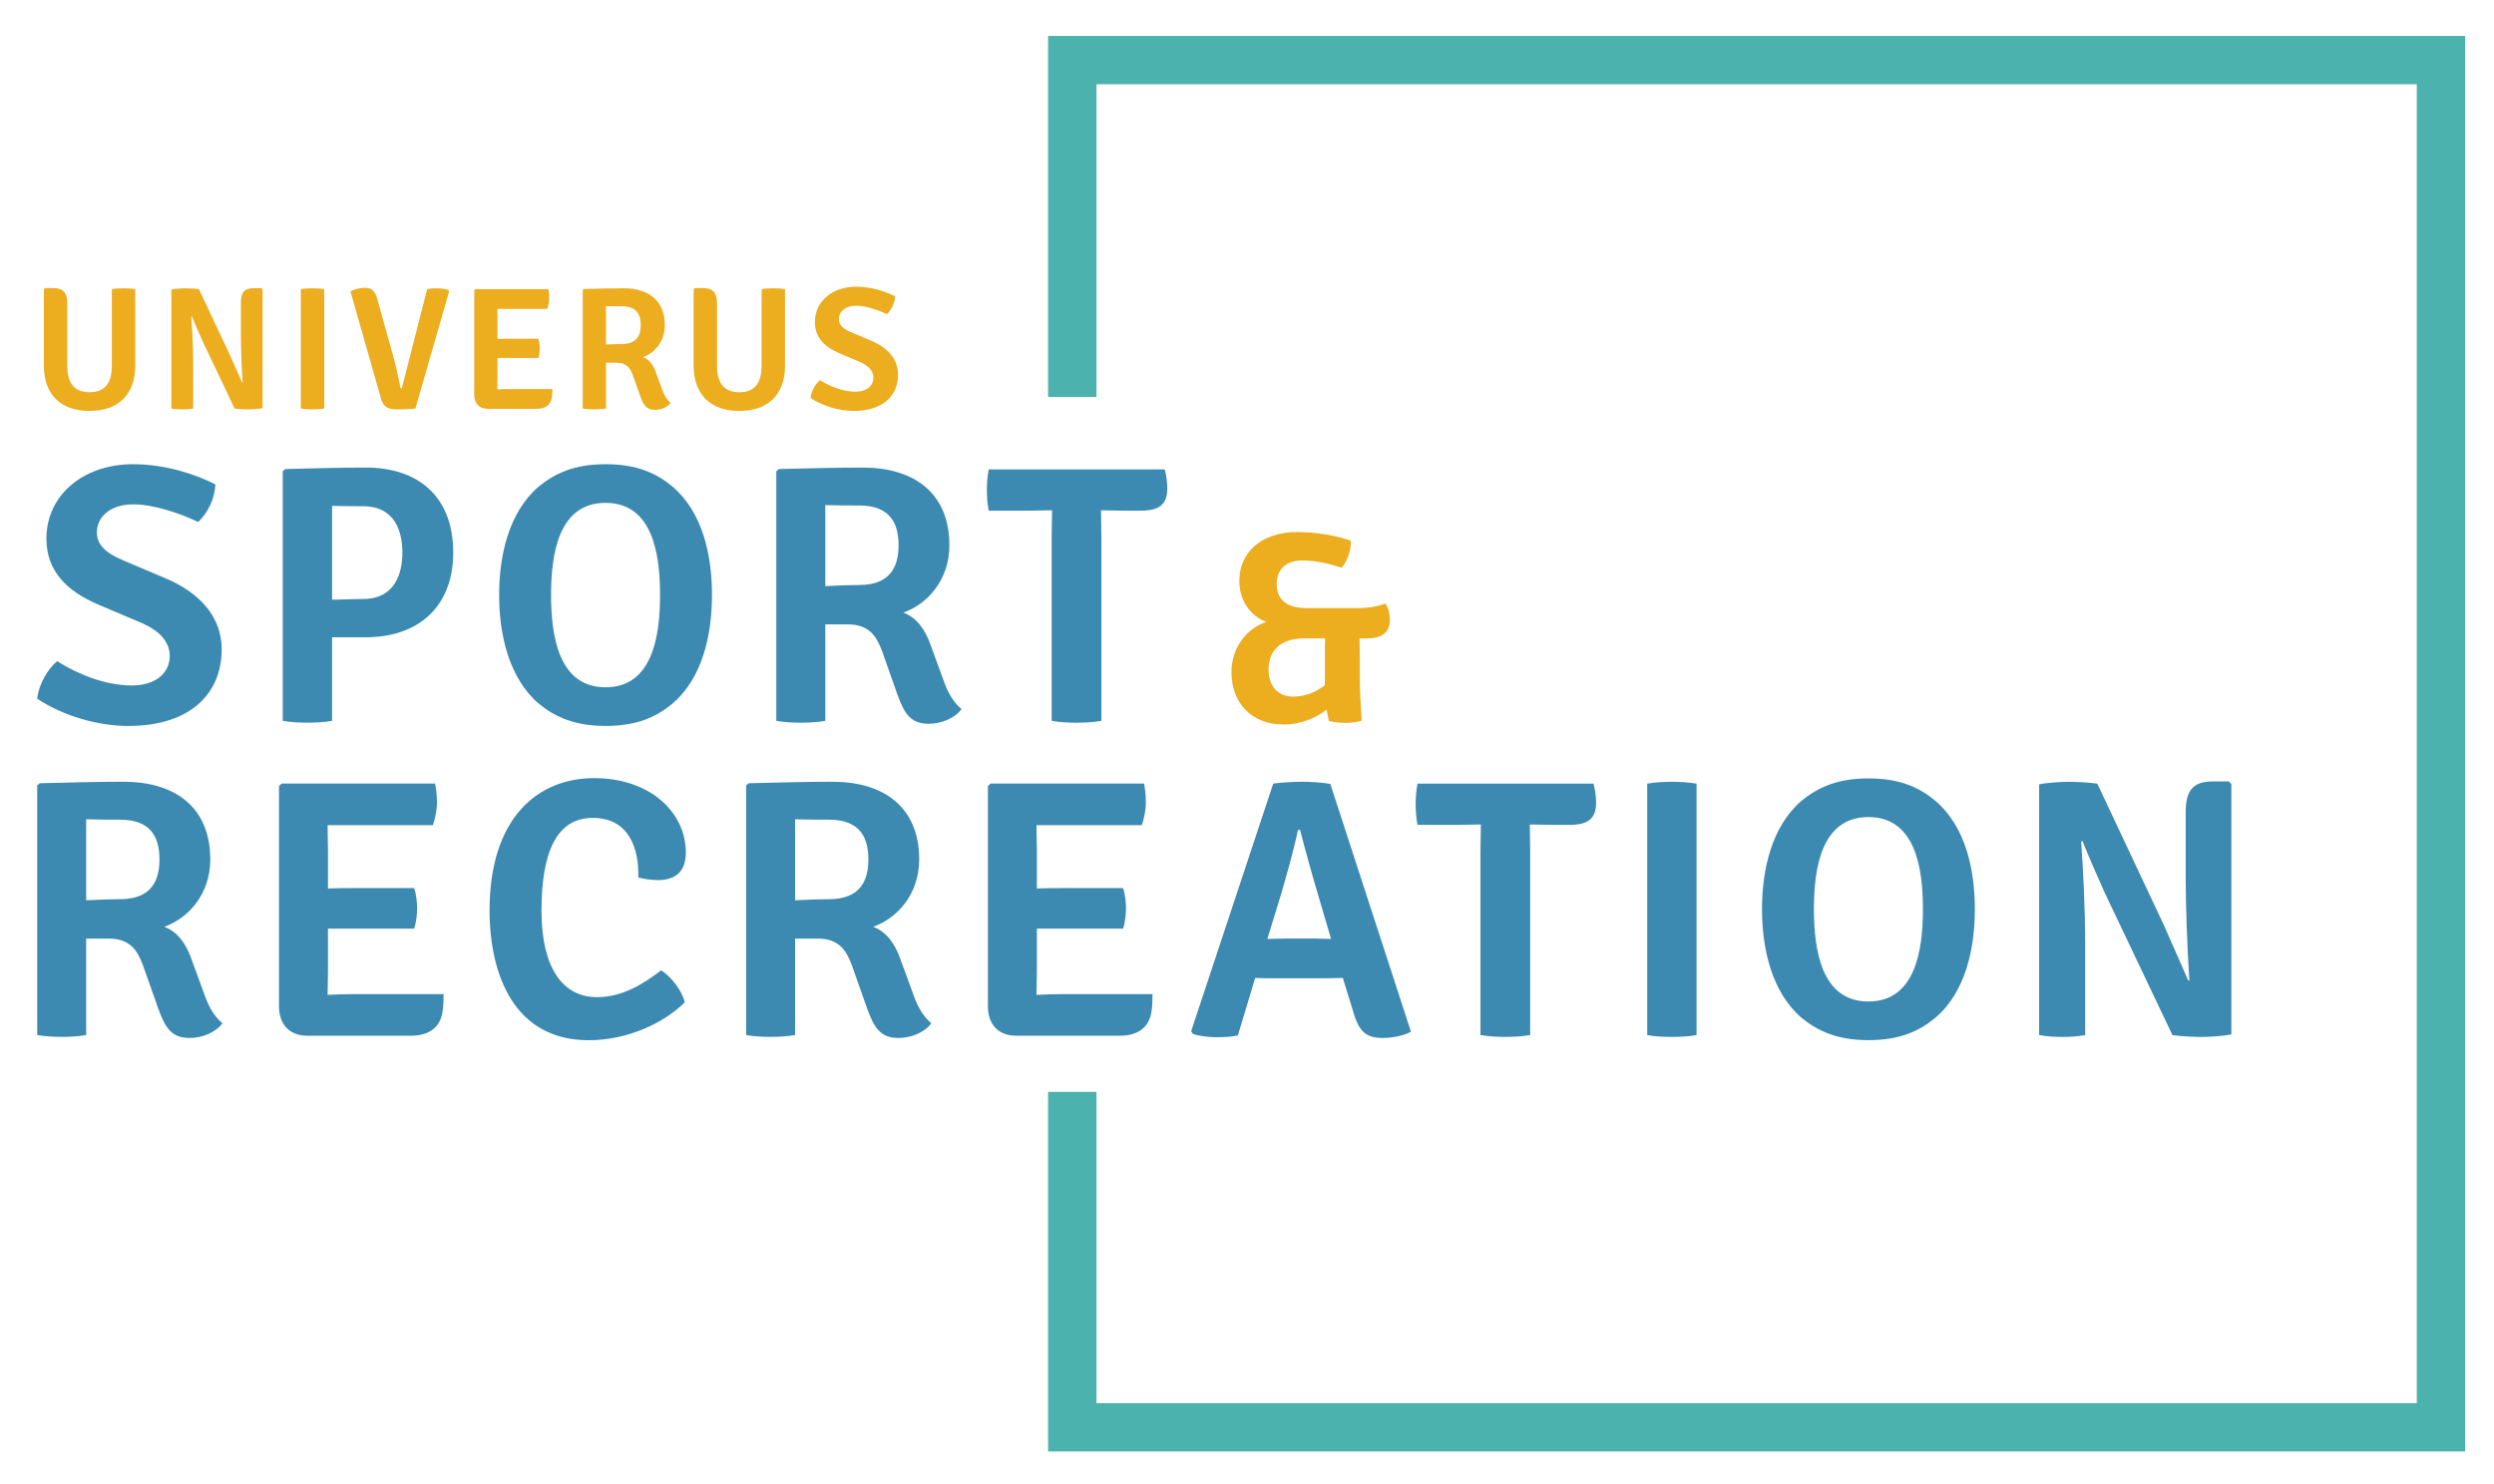 <?xml version="1.0" encoding="UTF-8" standalone="no"?>

<svg
   width="400"
   height="238"
   viewBox="0 0 105.833 62.971"
   version="1.1"
   id="svg185"
   xmlns="http://www.w3.org/2000/svg"
   xmlns:svg="http://www.w3.org/2000/svg">
  <defs
     id="defs182" />
  <g
     id="layer1">
    <g
       id="g3539"
       transform="matrix(0.194,0,0,-0.194,44.477,1.525)">
      <path
         d="m 0,0 v -78.993 h 10.574 v 68.419 H 299.381 V -299.146 H 10.574 v 68.104 H 0 V -309.72 H 309.955 V 0 Z"
         style="fill:#4cb2ad;fill-opacity:1;fill-rule:nonzero;stroke:none"
         id="path3541" />
    </g>
    <g
       id="g3543"
       transform="matrix(0.195,0,0,-0.195,56.232,27.099)">
      <path
         d="m 0,0 h -4.655 c -5.244,0 -7.66,-2.888 -7.66,-6.717 0,-3.948 2.298,-5.952 5.362,-5.952 3.005,0 5.48,1.297 6.894,2.534 v 6.482 c 0,1.002 0,2.298 0.059,3.653 m 7.13,6.6 c 2.18,0 4.419,0.353 5.951,1.002 0.648,-0.767 1.002,-2.24 1.002,-3.595 C 14.083,1.179 12.138,0 9.074,0 H 7.483 c 0,-1.355 0.059,-2.651 0.059,-3.595 v -5.126 c 0,-2.416 0.236,-6.717 0.413,-9.192 -0.943,-0.294 -2.18,-0.471 -3.595,-0.471 -1.296,0 -2.651,0.177 -3.535,0.412 l -0.53,2.475 c -2.416,-1.944 -5.775,-3.24 -9.31,-3.24 -7.424,0 -11.372,5.126 -11.372,11.372 0,5.538 3.535,9.663 7.601,10.96 -3.477,1.237 -5.892,4.714 -5.892,8.897 0,6.187 4.772,10.665 12.609,10.665 4.301,0 8.662,-0.825 11.667,-1.886 0.059,-1.944 -0.707,-4.419 -2.004,-5.892 -2.651,0.884 -5.538,1.591 -8.603,1.591 -3.653,0 -5.538,-2.121 -5.538,-5.068 0,-3.417 2.062,-5.302 6.54,-5.302 z"
         style="fill:#ecad1e;fill-opacity:1;fill-rule:nonzero;stroke:none"
         id="path3545" />
    </g>
    <g
       id="g3547"
       transform="matrix(0.195,0,0,-0.195,2.423,28.065)">
      <path
         d="m 0,0 c 4.568,-2.885 10.578,-5.289 16.187,-5.289 5.53,0 8.254,2.886 8.334,6.331 0,2.725 -1.602,5.289 -6.17,7.292 l -9.456,4.007 c -6.651,2.885 -11.219,7.132 -11.219,14.344 0,9.456 8.014,16.187 18.832,16.187 7.132,0 13.783,-2.244 17.95,-4.407 -0.16,-3.046 -1.603,-6.171 -3.766,-8.174 -4.167,2.003 -9.857,3.846 -14.104,3.846 -5.209,0 -7.933,-2.885 -7.933,-6.09 0,-2.725 1.923,-4.487 5.689,-6.09 L 23.8,17.95 c 7.292,-3.126 12.02,-8.334 12.02,-15.386 0,-9.536 -6.731,-16.668 -20.354,-16.668 -6.571,0 -14.104,2.164 -19.793,5.93 C -4.006,-5.048 -2.083,-1.763 0,0"
         style="fill:#3c8ab1;fill-opacity:1;fill-rule:nonzero;stroke:none"
         id="path3549" />
    </g>
    <g
       id="g3551"
       transform="matrix(0.195,0,0,-0.195,14.091,25.457)">
      <path
         d="m 0,0 c 2.644,0.08 5.529,0.16 6.731,0.16 7.132,0 8.574,5.85 8.574,10.097 0,4.327 -1.442,10.097 -8.574,10.097 -2.003,0 -4.327,0 -6.731,0.08 z M 7.372,-8.174 H 0 v -18.19 c -1.683,-0.322 -3.846,-0.402 -5.369,-0.402 -1.442,0 -3.686,0.08 -5.369,0.402 v 54.331 l 0.561,0.48 c 6.411,0.16 11.779,0.321 17.549,0.321 11.059,0 18.992,-6.01 18.992,-18.511 0,-12.101 -7.933,-18.431 -18.992,-18.431"
         style="fill:#3c8ab1;fill-opacity:1;fill-rule:nonzero;stroke:none"
         id="path3553" />
    </g>
    <g
       id="g3555"
       transform="matrix(0.195,0,0,-0.195,25.697,29.174)">
      <path
         d="m 0,0 c 10.177,0 11.86,11.059 11.86,20.113 0,9.056 -1.683,20.034 -11.86,20.034 -10.177,0 -11.86,-10.978 -11.86,-20.034 C -11.86,11.059 -10.177,0 0,0 m -14.585,43.673 c 3.526,2.885 7.773,4.889 14.585,4.889 6.892,0 11.138,-2.004 14.584,-4.889 6.572,-5.61 8.575,-14.985 8.575,-23.56 0,-8.574 -2.003,-18.029 -8.575,-23.639 C 11.138,-6.411 6.892,-8.414 0,-8.414 c -6.812,0 -11.059,2.003 -14.585,4.888 -6.49,5.61 -8.574,15.065 -8.574,23.639 0,8.575 2.084,17.95 8.574,23.56"
         style="fill:#3c8ab1;fill-opacity:1;fill-rule:nonzero;stroke:none"
         id="path3557" />
    </g>
    <g
       id="g3559"
       transform="matrix(0.195,0,0,-0.195,35.021,24.879)">
      <path
         d="m 0,0 c 2.805,0.16 5.85,0.24 7.372,0.24 6.972,0 8.575,4.247 8.575,8.655 0,4.488 -1.603,8.654 -8.575,8.654 -1.923,0 -4.888,0 -7.372,0.081 z m 16.989,-5.77 c 2.884,-1.042 4.807,-3.766 5.929,-7.052 l 2.966,-8.093 c 0.801,-2.244 2.002,-4.407 3.766,-5.85 -1.363,-1.923 -4.328,-3.206 -7.132,-3.206 -3.927,0 -5.289,2.164 -6.812,6.331 l -3.365,9.536 c -1.202,3.206 -2.805,5.77 -7.453,5.77 H 0 v -20.995 c -1.763,-0.321 -3.846,-0.401 -5.369,-0.401 -1.362,0 -3.606,0.08 -5.289,0.401 v 54.331 l 0.561,0.48 c 6.411,0.161 12.501,0.321 18.271,0.321 11.138,0 18.831,-5.53 18.831,-16.908 0,-7.613 -4.808,-12.822 -10.016,-14.665"
         style="fill:#3c8ab1;fill-opacity:1;fill-rule:nonzero;stroke:none"
         id="path3561" />
    </g>
    <g
       id="g3563"
       transform="matrix(0.195,0,0,-0.195,44.628,22.817)">
      <path
         d="M 0,0 C 0,2.164 0.08,3.687 0.08,5.93 H 0 c -1.122,0 -3.686,-0.08 -4.808,-0.08 h -8.895 c -0.32,1.603 -0.401,3.206 -0.401,4.488 0,1.202 0.081,2.885 0.401,4.487 h 38.304 c 0.321,-1.122 0.561,-2.804 0.561,-4.167 0,-3.526 -1.843,-4.808 -5.769,-4.808 h -3.767 c -1.122,0 -3.686,0.08 -4.808,0.08 h -0.08 c 0,-2.243 0.08,-3.766 0.08,-5.93 v -39.906 c -1.843,-0.322 -3.846,-0.402 -5.449,-0.402 -1.523,0 -3.526,0.08 -5.369,0.402 z"
         style="fill:#3c8ab1;fill-opacity:1;fill-rule:nonzero;stroke:none"
         id="path3565" />
    </g>
    <g
       id="g3567"
       transform="matrix(0.195,0,0,-0.195,3.657,38.215)">
      <path
         d="m 0,0 c 2.805,0.16 5.85,0.24 7.372,0.24 6.972,0 8.575,4.247 8.575,8.655 0,4.488 -1.603,8.654 -8.575,8.654 -1.923,0 -4.888,0 -7.372,0.081 z m 16.989,-5.77 c 2.884,-1.042 4.808,-3.766 5.929,-7.051 l 2.966,-8.094 c 0.801,-2.244 2.002,-4.407 3.766,-5.85 -1.362,-1.923 -4.328,-3.206 -7.132,-3.206 -3.927,0 -5.289,2.164 -6.811,6.331 l -3.366,9.536 c -1.202,3.206 -2.805,5.77 -7.453,5.77 H 0 v -20.995 c -1.763,-0.321 -3.846,-0.401 -5.369,-0.401 -1.362,0 -3.606,0.08 -5.289,0.401 v 54.331 l 0.561,0.48 c 6.411,0.161 12.501,0.321 18.271,0.321 11.138,0 18.831,-5.53 18.831,-16.908 0,-7.613 -4.808,-12.822 -10.016,-14.665"
         style="fill:#3c8ab1;fill-opacity:1;fill-rule:nonzero;stroke:none"
         id="path3569" />
    </g>
    <g
       id="g3571"
       transform="matrix(0.195,0,0,-0.195,18.777,42.964)">
      <path
         d="m 0,0 c -0.561,-3.365 -2.965,-5.128 -6.891,-5.128 h -22.518 c -3.847,0 -6.17,2.403 -6.17,6.41 v 47.921 l 0.56,0.561 h 33.416 c 0.321,-1.603 0.401,-3.045 0.401,-4.247 0,-1.203 -0.32,-3.205 -0.881,-4.808 h -17.63 -5.289 c 0,-2.084 0.08,-3.446 0.08,-5.529 v -8.254 c 2.004,0.08 4.087,0.08 5.209,0.08 H -6.17 c 0.481,-1.362 0.641,-3.206 0.641,-4.407 0,-1.203 -0.16,-3.046 -0.641,-4.409 h -13.543 -5.209 V 8.734 c 0,-1.761 -0.08,-3.124 -0.08,-4.967 1.683,0.08 3.446,0.16 5.609,0.16 H 0.241 C 0.241,3.046 0.241,1.362 0,0"
         style="fill:#3c8ab1;fill-opacity:1;fill-rule:nonzero;stroke:none"
         id="path3573" />
    </g>
    <g
       id="g3575"
       transform="matrix(0.195,0,0,-0.195,25.15,34.717)">
      <path
         d="m 0,0 c -7.613,0 -11.139,-7.052 -11.139,-20.194 0,-12.261 4.488,-18.831 12.1,-18.831 5.289,0 9.777,2.644 13.944,5.849 2.244,-1.442 4.567,-4.487 5.129,-6.971 -4.488,-4.488 -12.421,-8.254 -20.916,-8.254 -16.187,0 -21.555,14.263 -21.555,28.287 0,20.033 10.417,28.768 22.757,28.768 12.181,0 19.954,-7.453 19.954,-16.187 0,-4.007 -2.084,-6.01 -6.09,-6.01 -1.603,0 -2.805,0.24 -4.247,0.561 C 10.097,-6.571 7.853,0 0,0"
         style="fill:#3c8ab1;fill-opacity:1;fill-rule:nonzero;stroke:none"
         id="path3577" />
    </g>
    <g
       id="g3579"
       transform="matrix(0.195,0,0,-0.195,33.74,38.215)">
      <path
         d="m 0,0 c 2.805,0.16 5.85,0.24 7.373,0.24 6.971,0 8.574,4.247 8.574,8.655 0,4.488 -1.603,8.654 -8.574,8.654 -1.924,0 -4.889,0 -7.373,0.081 z m 16.988,-5.77 c 2.885,-1.042 4.808,-3.766 5.93,-7.051 l 2.966,-8.094 c 0.801,-2.244 2.003,-4.407 3.766,-5.85 -1.363,-1.923 -4.327,-3.206 -7.132,-3.206 -3.927,0 -5.289,2.164 -6.812,6.331 l -3.365,9.536 c -1.202,3.206 -2.805,5.77 -7.453,5.77 H 0 v -20.995 c -1.763,-0.321 -3.846,-0.401 -5.369,-0.401 -1.362,0 -3.606,0.08 -5.289,0.401 v 54.331 l 0.561,0.48 c 6.411,0.161 12.501,0.321 18.271,0.321 11.138,0 18.831,-5.53 18.831,-16.908 0,-7.613 -4.808,-12.822 -10.017,-14.665"
         style="fill:#3c8ab1;fill-opacity:1;fill-rule:nonzero;stroke:none"
         id="path3581" />
    </g>
    <g
       id="g3583"
       transform="matrix(0.195,0,0,-0.195,48.86,42.964)">
      <path
         d="m 0,0 c -0.561,-3.365 -2.965,-5.128 -6.891,-5.128 h -22.518 c -3.847,0 -6.17,2.403 -6.17,6.41 v 47.921 l 0.56,0.561 h 33.416 c 0.321,-1.603 0.401,-3.045 0.401,-4.247 0,-1.203 -0.32,-3.205 -0.881,-4.808 h -17.63 -5.289 c 0,-2.084 0.08,-3.446 0.08,-5.529 v -8.254 c 2.004,0.08 4.087,0.08 5.209,0.08 H -6.17 c 0.481,-1.362 0.641,-3.206 0.641,-4.407 0,-1.203 -0.16,-3.046 -0.641,-4.409 h -13.543 -5.209 V 8.734 c 0,-1.761 -0.08,-3.124 -0.08,-4.967 1.683,0.08 3.446,0.16 5.61,0.16 H 0.24 C 0.24,3.046 0.24,1.362 0,0"
         style="fill:#3c8ab1;fill-opacity:1;fill-rule:nonzero;stroke:none"
         id="path3585" />
    </g>
    <g
       id="g3587"
       transform="matrix(0.195,0,0,-0.195,53.78,39.855)">
      <path
         d="m 0,0 c 1.122,0 2.805,0.08 3.606,0.08 h 6.892 C 11.219,0.08 12.741,0 13.864,0 L 11.459,8.173 C 10.097,12.741 8.334,18.911 7.132,23.72 H 6.651 C 5.85,19.633 4.167,13.863 3.125,10.177 Z m -2.645,-8.495 -3.766,-12.5 c -1.362,-0.321 -2.964,-0.401 -4.647,-0.401 -1.683,0 -3.847,0.24 -5.129,0.721 l -0.401,0.561 17.87,53.93 c 1.763,0.241 4.408,0.401 6.251,0.401 1.683,0 4.488,-0.16 6.17,-0.481 l 17.55,-53.93 c -1.523,-0.881 -4.087,-1.363 -6.171,-1.363 -3.446,0 -5.128,1.203 -6.411,5.77 l -2.243,7.292 c -1.202,0 -3.126,-0.079 -3.927,-0.079 H 1.282 c -0.801,0 -2.644,0 -3.927,0.079"
         style="fill:#3c8ab1;fill-opacity:1;fill-rule:nonzero;stroke:none"
         id="path3589" />
    </g>
    <g
       id="g3591"
       transform="matrix(0.195,0,0,-0.195,62.824,36.153)">
      <path
         d="M 0,0 C 0,2.163 0.08,3.686 0.08,5.929 H 0 c -1.122,0 -3.686,-0.08 -4.808,-0.08 h -8.895 c -0.32,1.603 -0.401,3.206 -0.401,4.488 0,1.202 0.081,2.885 0.401,4.487 h 38.304 c 0.321,-1.122 0.561,-2.804 0.561,-4.167 0,-3.526 -1.843,-4.808 -5.769,-4.808 h -3.767 c -1.122,0 -3.686,0.08 -4.808,0.08 h -0.08 c 0,-2.243 0.08,-3.766 0.08,-5.929 v -39.907 c -1.843,-0.322 -3.846,-0.402 -5.449,-0.402 -1.523,0 -3.526,0.08 -5.369,0.402 z"
         style="fill:#3c8ab1;fill-opacity:1;fill-rule:nonzero;stroke:none"
         id="path3593" />
    </g>
    <g
       id="g3595"
       transform="matrix(0.195,0,0,-0.195,69.9,33.264)">
      <path
         d="M 0,0 C 1.603,0.32 3.927,0.4 5.369,0.4 6.892,0.4 8.975,0.32 10.738,0 v -54.731 c -1.763,-0.322 -3.846,-0.402 -5.369,-0.402 -1.442,0 -3.766,0.08 -5.369,0.402 z"
         style="fill:#3c8ab1;fill-opacity:1;fill-rule:nonzero;stroke:none"
         id="path3597" />
    </g>
    <g
       id="g3599"
       transform="matrix(0.195,0,0,-0.195,79.287,42.511)">
      <path
         d="m 0,0 c 10.177,0 11.86,11.059 11.86,20.113 0,9.056 -1.683,20.034 -11.86,20.034 -10.177,0 -11.86,-10.978 -11.86,-20.034 C -11.86,11.059 -10.177,0 0,0 m -14.585,43.673 c 3.526,2.885 7.773,4.889 14.585,4.889 6.891,0 11.138,-2.004 14.584,-4.889 6.572,-5.61 8.575,-14.985 8.575,-23.56 0,-8.574 -2.003,-18.029 -8.575,-23.639 C 11.138,-6.411 6.891,-8.414 0,-8.414 c -6.812,0 -11.059,2.003 -14.585,4.888 -6.491,5.61 -8.574,15.065 -8.574,23.639 0,8.575 2.083,17.95 8.574,23.56"
         style="fill:#3c8ab1;fill-opacity:1;fill-rule:nonzero;stroke:none"
         id="path3601" />
    </g>
    <g
       id="g3603"
       transform="matrix(0.195,0,0,-0.195,94.688,33.28)">
      <path
         d="m 0,0 v -54.491 c -1.763,-0.402 -5.129,-0.562 -6.49,-0.562 -1.363,0 -4.087,0.08 -6.332,0.402 l -14.744,31.011 c -1.843,4.087 -3.526,7.934 -4.808,11.219 l -0.321,-0.08 c 0.481,-6.17 0.882,-15.546 0.882,-21.797 v -20.353 c -1.763,-0.322 -3.526,-0.402 -4.888,-0.402 -1.362,0 -3.446,0.08 -5.129,0.402 V -0.08 c 1.683,0.4 5.049,0.56 6.331,0.56 1.442,0 4.086,-0.08 6.33,-0.4 l 14.585,-31.012 5.209,-11.86 0.24,0.081 c -0.481,6.971 -0.802,16.427 -0.802,21.956 V -6.09 c 0,4.808 1.683,6.651 5.931,6.651 h 3.445 z"
         style="fill:#3c8ab1;fill-opacity:1;fill-rule:nonzero;stroke:none"
         id="path3605" />
    </g>
    <g
       id="g3607"
       transform="matrix(0.195,0,0,-0.195,5.739,15.515)">
      <path
         d="m 0,0 c 0,-6.351 -3.727,-9.888 -9.963,-9.888 -6.199,0 -9.926,3.537 -9.926,9.888 v 16.58 l 0.229,0.267 h 1.901 c 2.015,0 2.966,-0.99 2.966,-3.271 V -0.038 c 0,-3.803 1.521,-5.78 4.868,-5.78 3.308,0 4.829,1.977 4.829,5.78 v 16.656 c 0.799,0.153 1.788,0.191 2.51,0.191 0.647,0 1.787,-0.038 2.586,-0.191 z"
         style="fill:#ecad1e;fill-opacity:1;fill-rule:nonzero;stroke:none"
         id="path3609" />
    </g>
    <g
       id="g3611"
       transform="matrix(0.195,0,0,-0.195,11.142,12.283)">
      <path
         d="m 0,0 v -25.859 c -0.837,-0.19 -2.434,-0.266 -3.08,-0.266 -0.647,0 -1.94,0.038 -3.004,0.19 l -6.998,14.717 c -0.874,1.94 -1.673,3.765 -2.281,5.323 l -0.152,-0.038 c 0.228,-2.927 0.418,-7.377 0.418,-10.343 v -9.659 c -0.837,-0.152 -1.673,-0.19 -2.32,-0.19 -0.646,0 -1.635,0.038 -2.433,0.19 v 25.897 c 0.798,0.19 2.395,0.267 3.004,0.267 0.684,0 1.939,-0.039 3.004,-0.191 l 6.921,-14.717 2.472,-5.628 0.114,0.038 c -0.228,3.308 -0.38,7.796 -0.38,10.419 v 6.959 c 0,2.283 0.798,3.158 2.814,3.158 h 1.635 z"
         style="fill:#ecad1e;fill-opacity:1;fill-rule:nonzero;stroke:none"
         id="path3613" />
    </g>
    <g
       id="g3615"
       transform="matrix(0.195,0,0,-0.195,12.765,12.275)">
      <path
         d="M 0,0 C 0.761,0.152 1.864,0.19 2.548,0.19 3.271,0.19 4.259,0.152 5.096,0 v -25.973 c -0.837,-0.152 -1.825,-0.19 -2.548,-0.19 -0.684,0 -1.787,0.038 -2.548,0.19 z"
         style="fill:#ecad1e;fill-opacity:1;fill-rule:nonzero;stroke:none"
         id="path3617" />
    </g>
    <g
       id="g3619"
       transform="matrix(0.195,0,0,-0.195,18.125,12.275)">
      <path
         d="m 0,0 c 0.722,0.19 1.521,0.19 2.244,0.19 0.646,0 1.635,-0.114 2.319,-0.342 l 0.229,-0.304 -7.34,-25.517 c -1.217,-0.152 -2.7,-0.19 -4.031,-0.19 -1.673,0 -2.89,0.304 -3.46,2.357 l -6.655,23.35 c 0.95,0.418 1.977,0.76 3.118,0.76 1.483,0 2.282,-0.722 2.738,-2.51 l 3.422,-12.244 c 0.571,-2.054 1.141,-4.602 1.56,-6.732 0.076,-0.341 0.152,-0.418 0.342,-0.418 z"
         style="fill:#ecad1e;fill-opacity:1;fill-rule:nonzero;stroke:none"
         id="path3621" />
    </g>
    <g
       id="g3623"
       transform="matrix(0.195,0,0,-0.195,23.417,16.878)">
      <path
         d="m 0,0 c -0.266,-1.598 -1.407,-2.434 -3.27,-2.434 h -10.686 c -1.825,0 -2.928,1.141 -2.928,3.042 v 22.741 l 0.266,0.266 H -0.76 c 0.152,-0.761 0.19,-1.445 0.19,-2.015 0,-0.571 -0.152,-1.522 -0.419,-2.282 h -8.366 -2.51 c 0,-0.989 0.038,-1.635 0.038,-2.624 v -3.917 c 0.951,0.038 1.94,0.038 2.472,0.038 h 6.427 c 0.228,-0.646 0.304,-1.521 0.304,-2.091 0,-0.571 -0.076,-1.446 -0.304,-2.092 h -6.427 -2.472 V 4.145 c 0,-0.836 -0.038,-1.483 -0.038,-2.358 0.799,0.038 1.636,0.076 2.662,0.076 H 0.114 C 0.114,1.445 0.114,0.646 0,0"
         style="fill:#ecad1e;fill-opacity:1;fill-rule:nonzero;stroke:none"
         id="path3625" />
    </g>
    <g
       id="g3627"
       transform="matrix(0.195,0,0,-0.195,25.714,14.625)">
      <path
         d="m 0,0 c 1.331,0.076 2.776,0.114 3.499,0.114 3.308,0 4.069,2.016 4.069,4.107 0,2.13 -0.761,4.107 -4.069,4.107 -0.913,0 -2.32,0 -3.499,0.038 z m 8.062,-2.738 c 1.369,-0.494 2.282,-1.787 2.814,-3.347 l 1.407,-3.841 c 0.38,-1.064 0.951,-2.091 1.787,-2.775 -0.646,-0.913 -2.053,-1.522 -3.384,-1.522 -1.863,0 -2.51,1.027 -3.232,3.004 L 5.856,-6.693 C 5.286,-5.172 4.525,-3.955 2.32,-3.955 H 0 v -9.963 c -0.836,-0.152 -1.825,-0.19 -2.548,-0.19 -0.646,0 -1.711,0.038 -2.51,0.19 v 25.782 l 0.266,0.229 c 3.043,0.076 5.933,0.152 8.671,0.152 5.286,0 8.936,-2.624 8.936,-8.024 0,-3.613 -2.281,-6.084 -4.753,-6.959"
         style="fill:#ecad1e;fill-opacity:1;fill-rule:nonzero;stroke:none"
         id="path3629" />
    </g>
    <g
       id="g3631"
       transform="matrix(0.195,0,0,-0.195,33.312,15.515)">
      <path
         d="m 0,0 c 0,-6.351 -3.727,-9.888 -9.963,-9.888 -6.199,0 -9.925,3.537 -9.925,9.888 v 16.58 l 0.228,0.267 h 1.901 c 2.016,0 2.966,-0.99 2.966,-3.271 V -0.038 c 0,-3.803 1.522,-5.78 4.868,-5.78 3.308,0 4.829,1.977 4.829,5.78 v 16.656 c 0.799,0.153 1.788,0.191 2.51,0.191 0.647,0 1.788,-0.038 2.586,-0.191 z"
         style="fill:#ecad1e;fill-opacity:1;fill-rule:nonzero;stroke:none"
         id="path3633" />
    </g>
    <g
       id="g3635"
       transform="matrix(0.195,0,0,-0.195,34.794,16.137)">
      <path
         d="m 0,0 c 2.167,-1.369 5.02,-2.51 7.682,-2.51 2.623,0 3.916,1.369 3.954,3.004 0,1.293 -0.76,2.51 -2.928,3.461 L 4.221,5.856 c -3.156,1.37 -5.324,3.385 -5.324,6.807 0,4.487 3.803,7.682 8.937,7.682 3.384,0 6.541,-1.065 8.518,-2.092 -0.076,-1.444 -0.761,-2.928 -1.787,-3.879 -1.978,0.951 -4.678,1.825 -6.693,1.825 -2.472,0 -3.765,-1.368 -3.765,-2.889 0,-1.293 0.913,-2.129 2.7,-2.89 l 4.487,-1.901 c 3.461,-1.484 5.704,-3.956 5.704,-7.302 0,-4.526 -3.194,-7.91 -9.659,-7.91 -3.118,0 -6.693,1.027 -9.392,2.814 C -1.901,-2.396 -0.989,-0.837 0,0"
         style="fill:#ecad1e;fill-opacity:1;fill-rule:nonzero;stroke:none"
         id="path3637" />
    </g>
  </g>
</svg>
